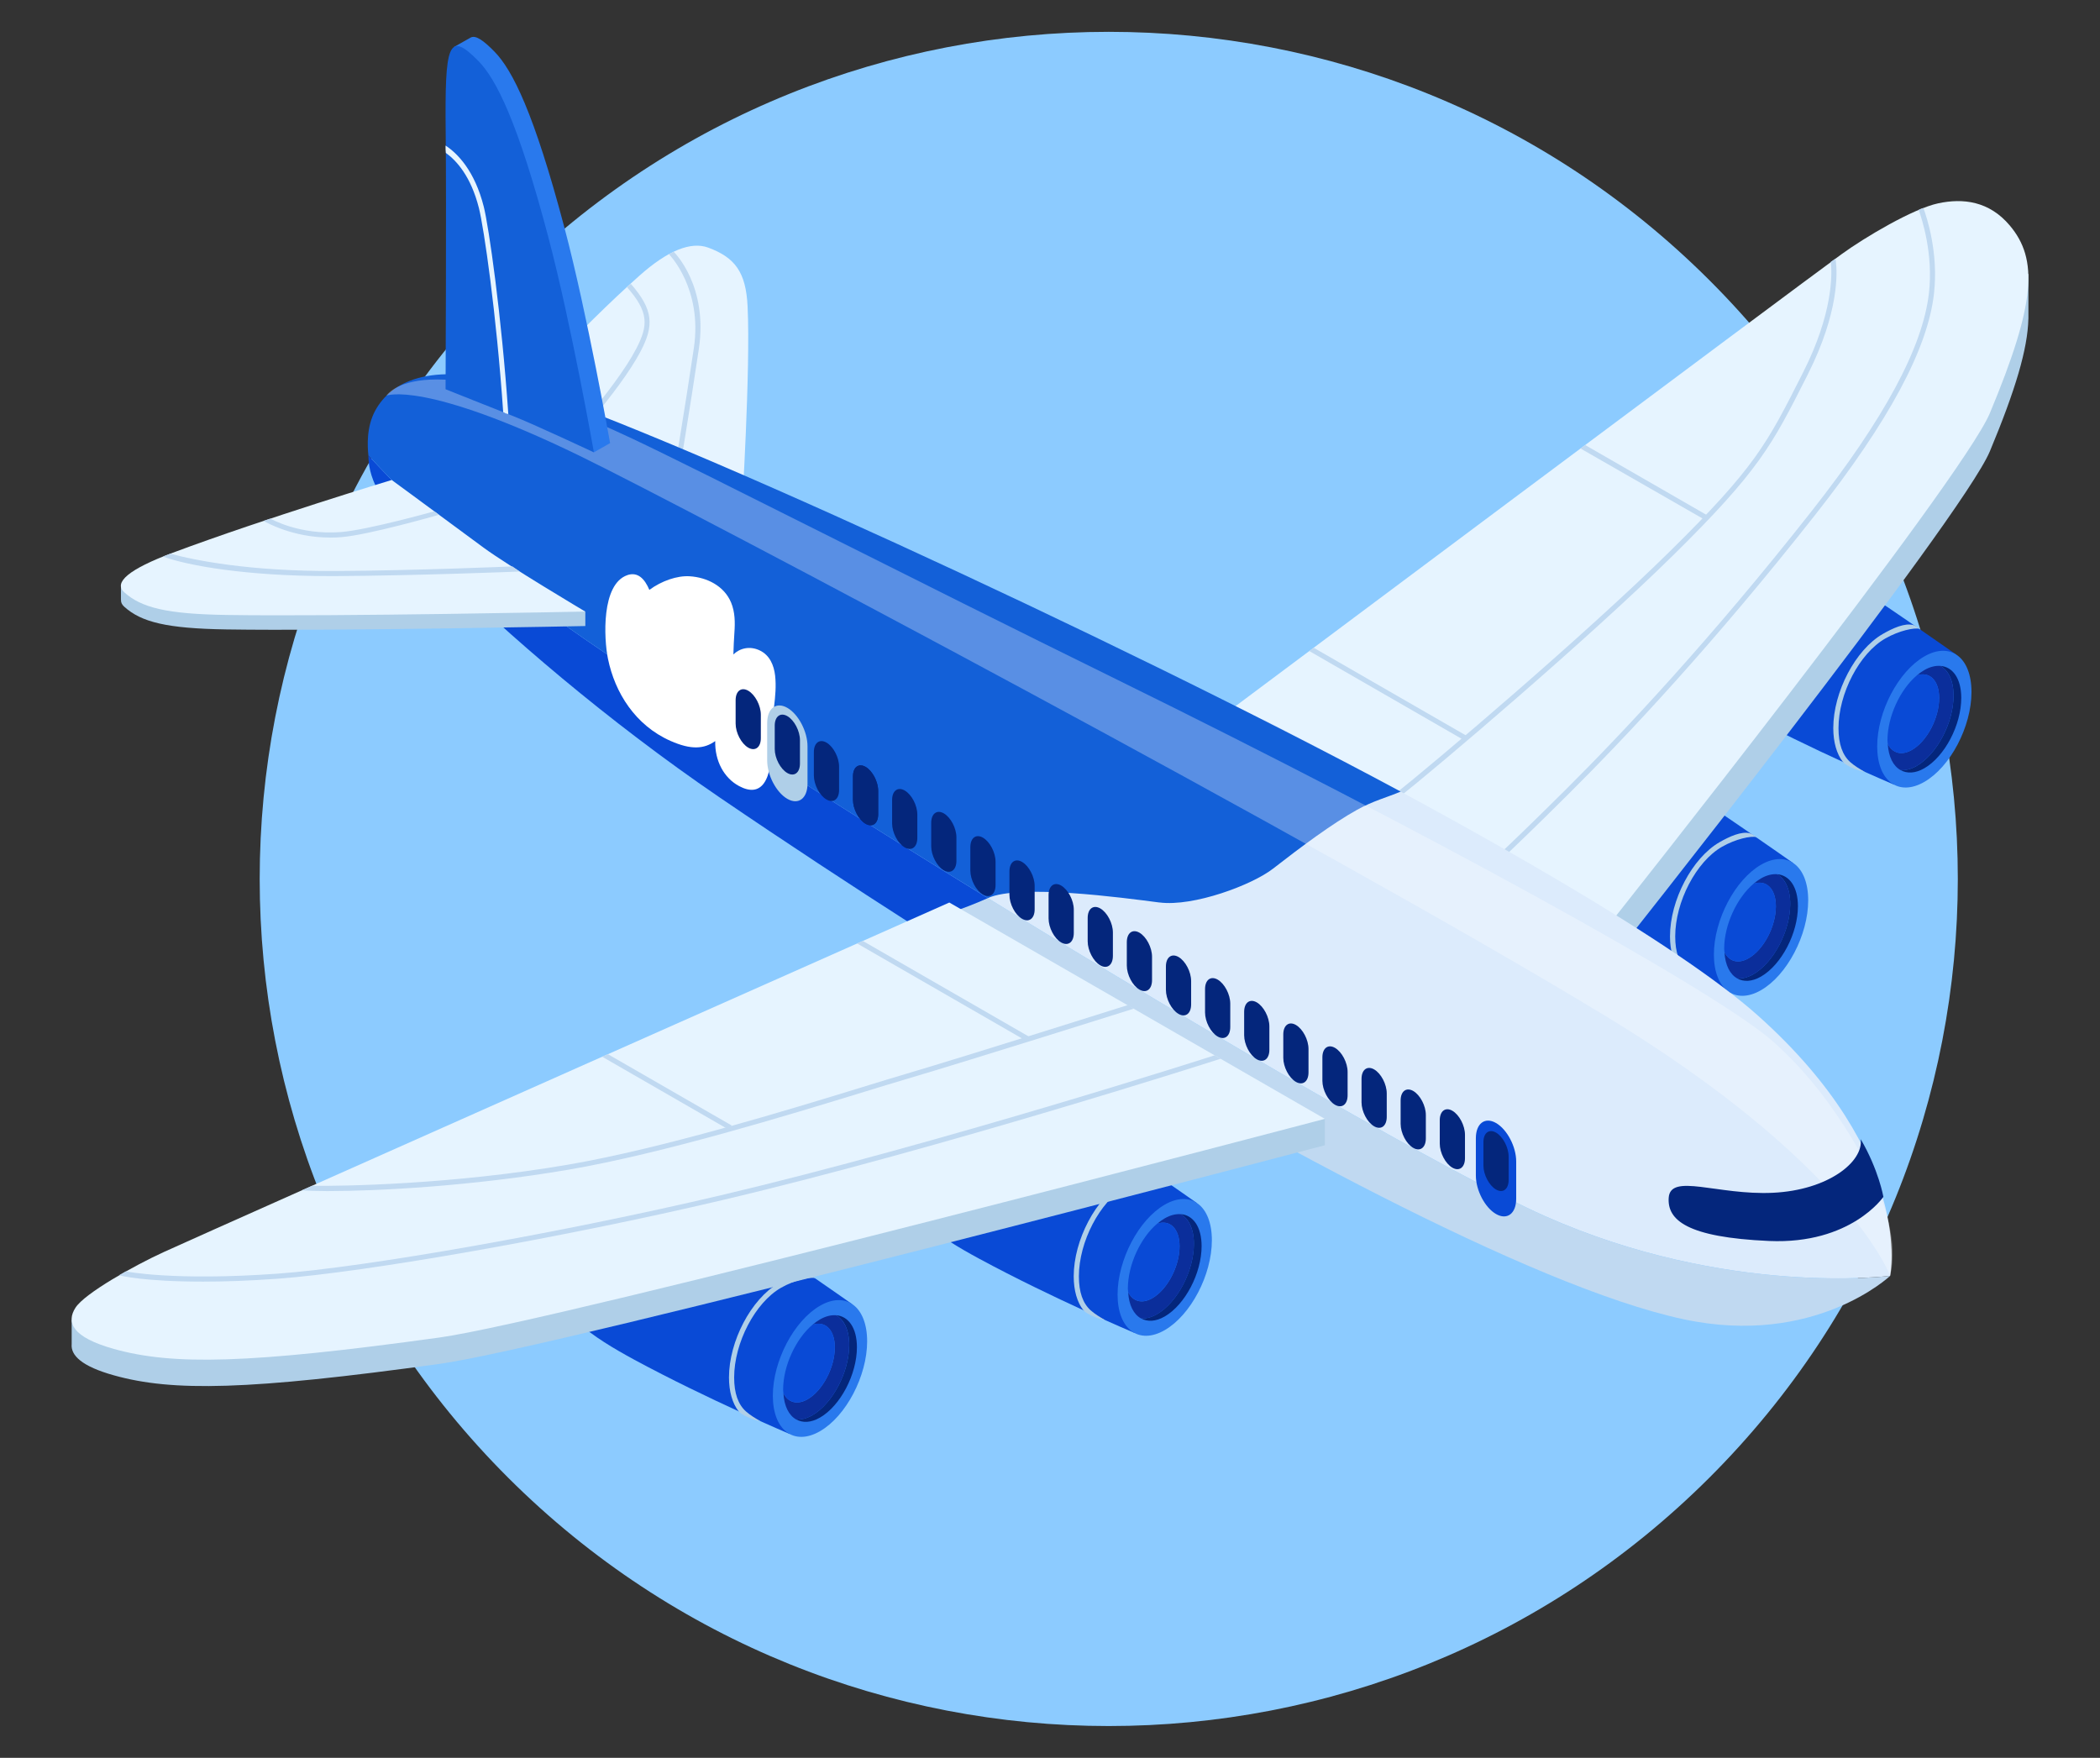 <?xml version="1.0" encoding="UTF-8"?> <svg xmlns="http://www.w3.org/2000/svg" width="264" height="221" viewBox="0 0 264 221" fill="none"><rect x="0" y="0" width="264" height="221" fill="#333333" stroke="none"/><g clip-path="url(#clip0_214_187)"><path d="M63.91 185.809C22.226 144.218 22.226 76.786 63.91 35.195C105.594 -6.396 173.178 -6.396 214.862 35.195C256.546 76.786 256.546 144.218 214.862 185.809C173.178 227.4 105.594 227.4 63.91 185.809Z" fill="#8CCBFF"></path><path d="M93.239 64.525C93.239 64.525 94.37 46.521 93.983 38.516C93.776 34.214 92.398 32.37 89.026 31.129C86.878 30.34 83.972 31.469 80.399 34.647C72.753 41.457 64.414 50.704 64.414 50.704L93.234 64.52L93.239 64.525Z" fill="#E6F4FF"></path><path d="M85.273 60.125C85.288 60.043 86.719 51.512 87.86 43.837C89.021 36.007 84.87 31.829 84.695 31.648L84.091 31.957C84.132 31.999 88.335 36.243 87.23 43.739C86.094 51.409 84.659 59.93 84.648 60.017L85.278 60.125H85.273Z" fill="#C0D9F1"></path><path d="M70.341 57.415C70.383 57.338 77.853 49.317 80.549 44.145C82.221 40.931 82.159 38.953 79.304 35.682L78.824 36.099C81.529 39.195 81.545 40.843 79.981 43.847C77.291 49.008 69.825 57.024 69.779 57.101L70.336 57.41L70.341 57.415Z" fill="#C0D9F1"></path><path d="M68.146 159.315C67.098 154.339 70.434 149.744 74.672 148.302C79.092 146.803 88.69 151.846 91.974 153.757C95.928 156.055 107.111 163.947 107.111 163.947L99.279 180.287C99.279 180.287 88.912 175.908 79.732 170.942C74.672 168.202 69.287 164.75 68.146 159.315Z" fill="#094AD6"></path><path d="M97.157 175.465C97.157 179.823 99.811 181.822 103.085 179.937C106.358 178.051 109.012 172.993 109.012 168.634C109.012 164.276 106.358 162.278 103.085 164.163C99.811 166.048 97.157 171.107 97.157 175.465Z" fill="#2979ED"></path><path d="M97.865 161.334C99.119 160.613 100.642 159.918 101.706 160.222C101.969 160.294 102.222 160.515 102.521 160.696C101.809 160.515 99.909 160.922 98.19 161.901C94.927 163.761 92.294 168.835 92.294 173.177C92.294 175.181 92.8 176.567 93.765 177.438C94.266 177.891 95.025 178.355 95.613 178.684C94.529 178.509 93.161 177.814 92.862 177.438C92.077 176.443 91.643 174.96 91.643 173.172C91.643 168.624 94.436 163.312 97.87 161.334H97.865Z" fill="#AFCFE8"></path><path d="M102.114 177.933C104.675 176.455 106.756 172.499 106.756 169.088C106.756 167.198 106.105 165.905 105.099 165.354C106.648 165.462 107.727 166.935 107.727 169.377C107.727 172.787 105.651 176.743 103.085 178.222C101.944 178.881 100.906 178.902 100.101 178.459C100.71 178.5 101.386 178.35 102.114 177.933Z" fill="#04267C"></path><path d="M101.531 175.919C103.421 174.832 104.949 171.911 104.949 169.402C104.949 167.171 103.736 166.018 102.145 166.553C102.45 166.296 102.765 166.069 103.085 165.884C103.808 165.466 104.484 165.317 105.099 165.358C106.1 165.915 106.756 167.208 106.756 169.093C106.756 172.503 104.68 176.459 102.114 177.938C101.392 178.355 100.715 178.505 100.101 178.463C99.177 177.953 98.578 176.794 98.485 175.151C99.048 176.315 100.194 176.691 101.531 175.919Z" fill="#0B2E9B"></path><path d="M104.949 169.396C104.949 171.91 103.421 174.826 101.531 175.913C100.194 176.685 99.048 176.309 98.485 175.145C98.475 175.001 98.449 174.872 98.449 174.718C98.449 171.735 100.034 168.335 102.146 166.542C103.741 166.012 104.949 167.16 104.949 169.391V169.396Z" fill="#094AD6"></path><path d="M111.484 146.606C110.436 141.63 113.771 137.035 118.01 135.593C122.43 134.094 132.028 139.137 135.311 141.048C139.266 143.346 150.449 151.238 150.449 151.238L142.617 167.578C142.617 167.578 132.25 163.199 123.07 158.233C118.01 155.493 112.625 152.041 111.484 146.606Z" fill="#094AD6"></path><path d="M140.495 162.756C140.495 167.114 143.149 169.113 146.423 167.228C149.696 165.342 152.35 160.284 152.35 155.925C152.35 151.567 149.696 149.569 146.423 151.454C143.149 153.339 140.495 158.398 140.495 162.756Z" fill="#2979ED"></path><path d="M141.202 148.625C142.457 147.904 143.98 147.209 145.044 147.513C145.307 147.585 145.56 147.806 145.859 147.987C145.147 147.806 143.247 148.213 141.528 149.192C138.265 151.052 135.632 156.126 135.632 160.468C135.632 162.472 136.138 163.858 137.103 164.729C137.604 165.182 138.363 165.646 138.951 165.975C137.862 165.8 136.499 165.105 136.199 164.729C135.415 163.734 134.981 162.251 134.981 160.463C134.981 155.915 137.774 150.603 141.208 148.625H141.202Z" fill="#AFCFE8"></path><path d="M145.446 165.224C148.007 163.746 150.088 159.79 150.088 156.379C150.088 154.489 149.437 153.196 148.431 152.645C149.98 152.753 151.059 154.226 151.059 156.668C151.059 160.078 148.983 164.034 146.417 165.513C145.276 166.172 144.238 166.193 143.433 165.75C144.042 165.791 144.718 165.642 145.446 165.224Z" fill="#04267C"></path><path d="M144.869 163.21C146.758 162.123 148.287 159.202 148.287 156.693C148.287 154.462 147.079 153.309 145.483 153.844C145.788 153.587 146.103 153.36 146.423 153.175C147.146 152.757 147.822 152.608 148.436 152.649C149.438 153.2 150.094 154.499 150.094 156.384C150.094 159.794 148.018 163.75 145.452 165.229C144.729 165.646 144.053 165.796 143.439 165.754C142.515 165.244 141.916 164.085 141.823 162.442C142.385 163.606 143.532 163.982 144.869 163.21Z" fill="#0B2E9B"></path><path d="M148.287 156.687C148.287 159.201 146.759 162.117 144.869 163.204C143.532 163.976 142.386 163.6 141.823 162.436C141.813 162.292 141.787 162.163 141.787 162.009C141.787 159.026 143.372 155.626 145.484 153.833C147.079 153.303 148.287 154.451 148.287 156.682V156.687Z" fill="#094AD6"></path><path d="M186.451 103.866C185.403 98.89 188.733 94.295 192.977 92.853C197.397 91.353 206.995 96.397 210.278 98.308C214.233 100.605 225.416 108.497 225.416 108.497L217.584 124.838C217.584 124.838 207.217 120.459 198.037 115.493C192.977 112.752 187.592 109.301 186.451 103.866Z" fill="#094AD6"></path><path d="M215.462 120.016C215.462 124.374 218.116 126.373 221.389 124.487C224.663 122.602 227.316 117.543 227.316 113.185C227.316 108.827 224.663 106.828 221.389 108.714C218.116 110.599 215.462 115.658 215.462 120.016Z" fill="#2979ED"></path><path d="M216.169 105.885C217.424 105.164 218.947 104.468 220.01 104.772C220.274 104.845 220.527 105.066 220.826 105.246C220.114 105.066 218.214 105.473 216.494 106.452C213.231 108.311 210.598 113.386 210.598 117.728C210.598 119.732 211.104 121.118 212.065 121.988C212.565 122.442 213.324 122.905 213.913 123.235C212.824 123.06 211.461 122.364 211.161 121.988C210.376 120.994 209.943 119.511 209.943 117.723C209.943 113.174 212.736 107.863 216.169 105.885Z" fill="#AFCFE8"></path><path d="M220.413 122.488C222.974 121.009 225.055 117.053 225.055 113.643C225.055 111.752 224.404 110.459 223.397 109.908C224.946 110.016 226.025 111.49 226.025 113.931C226.025 117.342 223.95 121.298 221.384 122.776C220.243 123.436 219.205 123.462 218.4 123.013C219.009 123.055 219.685 122.905 220.413 122.488Z" fill="#04267C"></path><path d="M219.836 120.469C221.725 119.382 223.254 116.462 223.254 113.953C223.254 111.722 222.045 110.568 220.45 111.104C220.755 110.846 221.07 110.62 221.39 110.434C222.112 110.017 222.789 109.868 223.403 109.909C224.405 110.465 225.061 111.758 225.061 113.644C225.061 117.054 222.985 121.01 220.419 122.489C219.696 122.906 219.02 123.055 218.405 123.014C217.481 122.504 216.882 121.345 216.789 119.702C217.352 120.866 218.498 121.242 219.836 120.469Z" fill="#0B2E9B"></path><path d="M223.254 113.953C223.254 116.467 221.726 119.382 219.836 120.469C218.499 121.242 217.353 120.866 216.79 119.702C216.78 119.557 216.754 119.429 216.754 119.274C216.754 116.297 218.339 112.892 220.45 111.099C222.046 110.568 223.254 111.717 223.254 113.948V113.953Z" fill="#094AD6"></path><path d="M206.978 77.681C205.93 72.704 209.266 68.109 213.504 66.667C217.924 65.168 227.522 70.211 230.806 72.122C234.76 74.42 245.943 82.312 245.943 82.312L238.111 98.652C238.111 98.652 227.744 94.273 218.564 89.307C213.504 86.567 208.119 83.115 206.978 77.681Z" fill="#094AD6"></path><path d="M235.99 93.831C235.99 98.183 238.643 100.187 241.917 98.302C245.19 96.416 247.844 91.358 247.844 87C247.844 82.642 245.19 80.643 241.917 82.528C238.643 84.414 235.99 89.472 235.99 93.831Z" fill="#2979ED"></path><path d="M236.697 79.7C237.951 78.978 239.474 78.283 240.538 78.587C240.801 78.659 241.054 78.88 241.354 79.061C240.641 78.88 238.741 79.287 237.022 80.266C233.759 82.126 231.126 87.2 231.126 91.543C231.126 93.546 231.632 94.932 232.592 95.803C233.093 96.256 233.852 96.72 234.44 97.049C233.356 96.874 231.988 96.179 231.688 95.803C230.904 94.809 230.47 93.325 230.47 91.537C230.47 86.989 233.263 81.678 236.697 79.7Z" fill="#AFCFE8"></path><path d="M240.946 96.299C243.507 94.82 245.588 90.864 245.588 87.454C245.588 85.563 244.937 84.27 243.931 83.719C245.48 83.827 246.559 85.3 246.559 87.742C246.559 91.152 244.483 95.109 241.917 96.587C240.776 97.246 239.738 97.267 238.933 96.824C239.542 96.865 240.218 96.716 240.946 96.299Z" fill="#04267C"></path><path d="M240.363 94.278C242.253 93.191 243.781 90.27 243.781 87.761C243.781 85.531 242.568 84.377 240.977 84.913C241.282 84.655 241.597 84.428 241.917 84.243C242.64 83.826 243.316 83.676 243.931 83.718C244.932 84.274 245.588 85.567 245.588 87.452C245.588 90.862 243.512 94.824 240.946 96.297C240.224 96.715 239.547 96.864 238.933 96.823C238.009 96.313 237.41 95.154 237.317 93.51C237.88 94.674 239.026 95.051 240.363 94.278Z" fill="#0B2E9B"></path><path d="M243.781 87.761C243.781 90.275 242.248 93.191 240.363 94.278C239.026 95.051 237.88 94.674 237.317 93.51C237.307 93.366 237.281 93.237 237.281 93.083C237.281 90.1 238.866 86.7 240.978 84.907C242.573 84.377 243.781 85.526 243.781 87.756V87.761Z" fill="#094AD6"></path><path d="M231.488 36.77C234.441 34.627 240.502 31.037 243.647 30.362C246.791 29.687 250.069 30.079 252.656 33.144C253.508 34.153 255 34.452 255 34.452V40.098H254.995C254.907 43.853 253.394 48.974 250.162 56.722C246.631 65.196 202.441 120.841 202.441 120.841L155.231 93.642C155.231 93.642 225.53 41.097 231.488 36.77Z" fill="#AFCFE8"></path><path d="M202.441 116.044C202.441 116.044 246.631 60.399 250.162 51.925C255.94 38.062 256.239 32.602 252.656 28.347C250.069 25.282 246.791 24.89 243.647 25.565C240.502 26.24 234.441 29.825 231.488 31.974C225.53 36.301 155.226 88.85 155.226 88.85L202.436 116.049L202.441 116.044Z" fill="#E6F4FF"></path><path d="M186.498 110.068C186.585 109.996 188.769 108.198 197.293 99.719C204.367 92.682 215.472 80.895 228.199 64.725C237.466 52.954 242.351 43.852 243.13 36.908C243.709 31.772 242.232 27.326 241.798 26.146C241.597 26.224 241.37 26.28 241.204 26.389C241.623 27.543 243.053 31.921 242.495 36.836C241.726 43.656 236.883 52.65 227.693 64.329C214.987 80.478 203.902 92.239 196.839 99.265C188.356 107.703 186.11 109.553 186.09 109.573L186.492 110.068H186.498Z" fill="#C0D9F1"></path><path d="M175.48 100.56C180.85 96.315 199.736 80.263 210.387 69.765C221.178 59.127 222.789 55.933 227.105 47.392L227.275 47.052C231.251 39.181 230.951 34.148 230.802 32.943C230.781 32.788 230.755 32.535 230.75 32.51L230.156 32.922C230.156 32.922 230.156 32.922 230.177 33.143C230.306 34.452 230.445 39.356 226.702 46.764L226.532 47.104C222.133 55.809 220.651 58.746 209.938 69.306C199.302 79.789 180.447 95.815 175.083 100.055L175.48 100.555V100.56Z" fill="#C0D9F1"></path><path d="M214.528 65.251C214.476 65.297 214.429 65.338 214.383 65.385L198.693 56.385L199.276 55.947L214.884 64.936C214.744 65.065 214.61 65.179 214.528 65.251Z" fill="#C0D9F1"></path><path d="M184.133 93.105L184.541 92.605L165.144 81.432L164.591 81.849L184.133 93.105Z" fill="#C0D9F1"></path><path d="M194.165 152.866C182.507 147.674 152.918 130.556 124.181 112.907C128.208 111.109 132.096 108.791 135.839 105.886C139.69 102.893 147.688 96.206 153.042 93.239C155.123 92.085 157.043 91.163 158.788 90.416C186.188 104.495 211.043 118.78 220.992 127.676C240.792 145.366 237.616 160.403 237.616 160.403C237.616 160.403 217.094 163.082 194.16 152.866H194.165Z" fill="#DCEBFC"></path><path d="M194.164 152.867C217.098 163.087 237.621 160.403 237.621 160.403C237.621 160.403 228.137 169.387 211.641 165.859C192.352 161.732 156.299 141.822 131.13 126.538C127.593 124.39 121.666 120.702 114.531 116.127C117.83 115.365 121.046 114.298 124.18 112.902C152.917 130.551 182.506 147.669 194.164 152.862V152.867Z" fill="#C0D9F1"></path><path d="M145.751 113.464C141.048 112.856 128.213 111.109 124.186 112.907C96.383 95.836 69.381 78.259 60.18 70.501C54.625 65.813 50.035 61.301 46.312 57.257C46.199 56.154 46.029 53.671 47.206 51.559C49.08 48.195 53.809 45.249 64.61 48.371C80.78 53.043 139.571 79.913 176.089 99.519C174.344 100.266 172.681 100.657 170.601 101.811C167.523 103.521 163.569 106.458 160.032 109.214C157.42 111.249 150.057 114.02 145.756 113.459L145.751 113.464Z" fill="#1360D8"></path><path d="M55.348 71.392C46.746 62.784 46.37 59.394 46.308 57.262C50.025 61.3 54.62 65.818 60.175 70.506C69.376 78.264 96.383 95.835 124.181 112.912C121.047 114.308 117.83 115.375 114.531 116.137C107.318 111.516 98.882 105.989 90.43 100.23C76.377 90.653 63.444 79.5 55.343 71.397L55.348 71.392Z" fill="#094AD6"></path><path opacity="0.3" d="M237.621 160.403C237.621 160.403 232.52 146.345 201.728 127.666C166.321 106.189 86.305 63.83 72.768 57.256C53.257 47.788 48.584 49.74 48.584 49.74C48.584 49.74 52.849 42.554 79.603 55.201C88.556 59.43 113.886 72.401 140.563 85.512C178.345 104.082 215.818 124.549 223.046 131.076C226.49 134.187 229.159 137.422 231.901 141.667C235.757 147.643 238.953 154.896 237.616 160.403H237.621Z" fill="white"></path><path d="M233.92 143.223C234.271 146.082 229.8 149.636 222.86 149.961C215.921 150.285 209.979 147.436 209.778 150.599C209.602 153.371 212.039 155.565 222.401 156.019C232.691 156.467 236.77 150.471 236.77 150.471C236.77 150.471 236.181 147.086 233.92 143.223Z" fill="#04267C"></path><path d="M9.011 169.022V165.92H11.443C13.89 164.128 17.912 161.949 20.612 160.712C28.124 157.282 119.344 116.781 119.344 116.781L159.961 140.179L159.78 139.113L166.554 140.668V143.981C166.554 143.981 69.96 169.439 55.245 171.474C31.181 174.801 21.701 174.977 14.318 172.911C10.265 171.778 8.913 170.412 9.006 169.027L9.011 169.022Z" fill="#AFCFE8"></path><path d="M166.559 140.663C166.559 140.663 69.965 166.121 55.25 168.156C31.186 171.484 21.706 171.659 14.323 169.593C9 168.104 8.324 166.214 9.491 164.406C10.658 162.592 16.889 159.1 20.612 157.4C28.124 153.969 119.343 113.469 119.343 113.469L166.559 140.668V140.663Z" fill="#E6F4FF"></path><path d="M25.537 161.129C28.134 161.129 31.247 161.031 34.923 160.763C46.055 159.954 71.095 155.529 90.74 150.898C118.419 144.371 153.093 133.224 153.444 133.11L152.696 132.678C152.345 132.791 118.248 143.753 90.59 150.28C70.971 154.906 45.977 159.336 34.872 160.13C21.892 161.062 15.887 159.862 15.831 159.841L14.968 160.33C15.144 160.377 18.025 161.129 25.532 161.129H25.537Z" fill="#C0D9F1"></path><path d="M41.326 149.745C47.299 149.745 59.184 149.158 71.503 147.051C83.378 145.016 99.197 140.164 108.651 137.269C110.731 136.63 112.544 136.073 114 135.646C122.136 133.24 142.313 126.883 142.515 126.816L141.823 126.348C141.621 126.409 121.951 132.627 113.819 135.033C112.368 135.46 110.551 136.017 108.465 136.661C99.027 139.556 83.228 144.398 71.395 146.428C56.747 148.937 42.978 149.132 39.229 149.086L37.928 149.663C38.605 149.699 40.169 149.75 41.32 149.75L41.326 149.745Z" fill="#C0D9F1"></path><path d="M129.075 130.9L129.396 130.349L108.465 118.295L107.747 118.614L129.075 130.9Z" fill="#C0D9F1"></path><path d="M91.659 142.048L91.98 141.497L76.418 132.533L75.701 132.853L91.659 142.048Z" fill="#C0D9F1"></path><path d="M78.86 72.307C80.177 71.859 81.044 72.761 81.633 74.162C83.166 73.034 85.123 72.349 86.713 72.451C88.882 72.591 91.04 73.667 91.907 75.748C92.408 76.949 92.418 78.262 92.325 79.535C92.258 80.436 92.227 81.363 92.196 82.28C93.007 81.492 94.272 81.173 95.526 81.781C96.765 82.378 97.292 83.635 97.442 84.928C97.741 87.571 96.936 90.085 97.013 92.784C97.168 98.353 95.66 100.295 92.914 98.827C91.009 97.807 89.852 95.653 89.914 93.17C88.505 94.18 86.873 94.288 84.297 93.15C79.877 91.197 77.301 87.102 76.428 82.811C75.912 80.287 75.577 73.435 78.871 72.307H78.86Z" fill="white"></path><path d="M98.981 100.434C100.375 101.238 101.516 100.377 101.516 98.523V93.825C101.516 91.97 100.375 89.796 98.981 88.993C97.587 88.189 96.446 89.049 96.446 90.904V95.602C96.446 97.456 97.587 99.63 98.981 100.434Z" fill="#AFCFE8"></path><path d="M188.072 152.629C189.466 153.433 190.607 152.573 190.607 150.718V146.02C190.607 144.166 189.466 141.992 188.072 141.188C186.678 140.384 185.537 141.245 185.537 143.099V147.797C185.537 149.652 186.678 151.826 188.072 152.629Z" fill="#094AD6"></path><path d="M182.584 146.804C183.456 147.308 184.169 146.768 184.169 145.608V142.672C184.169 141.513 183.456 140.153 182.584 139.648C181.711 139.143 180.999 139.684 180.999 140.843V143.78C180.999 144.939 181.711 146.299 182.584 146.804Z" fill="#04267C"></path><path d="M188.072 149.549C188.945 150.054 189.657 149.513 189.657 148.354V145.418C189.657 144.259 188.945 142.899 188.072 142.394C187.2 141.894 186.487 142.43 186.487 143.589V146.526C186.487 147.685 187.2 149.045 188.072 149.549Z" fill="#04267C"></path><path d="M177.664 144.315C178.537 144.82 179.249 144.279 179.249 143.12V140.184C179.249 139.025 178.537 137.665 177.664 137.16C176.791 136.66 176.079 137.196 176.079 138.355V141.291C176.079 142.45 176.791 143.81 177.664 144.315Z" fill="#04267C"></path><path d="M172.749 141.604C173.621 142.104 174.334 141.568 174.334 140.409V137.473C174.334 136.314 173.621 134.954 172.749 134.449C171.876 133.949 171.164 134.485 171.164 135.644V138.58C171.164 139.739 171.876 141.099 172.749 141.604Z" fill="#04267C"></path><path d="M167.828 138.895C168.701 139.395 169.413 138.859 169.413 137.7V134.764C169.413 133.605 168.701 132.245 167.828 131.74C166.956 131.235 166.243 131.776 166.243 132.935V135.871C166.243 137.031 166.956 138.391 167.828 138.895Z" fill="#04267C"></path><path d="M162.913 136.016C163.786 136.516 164.498 135.98 164.498 134.821V131.885C164.498 130.726 163.786 129.366 162.913 128.861C162.04 128.356 161.328 128.897 161.328 130.056V132.993C161.328 134.152 162.04 135.512 162.913 136.016Z" fill="#04267C"></path><path d="M157.993 133.176C158.866 133.676 159.578 133.14 159.578 131.981V129.045C159.578 127.886 158.866 126.526 157.993 126.021C157.121 125.521 156.408 126.057 156.408 127.216V130.153C156.408 131.312 157.121 132.672 157.993 133.176Z" fill="#04267C"></path><path d="M153.077 130.313C153.95 130.818 154.662 130.277 154.662 129.118V126.182C154.662 125.023 153.95 123.663 153.077 123.158C152.205 122.658 151.492 123.194 151.492 124.353V127.289C151.492 128.448 152.205 129.808 153.077 130.313Z" fill="#04267C"></path><path d="M148.157 127.469C149.03 127.974 149.742 127.433 149.742 126.274V123.338C149.742 122.179 149.03 120.819 148.157 120.314C147.285 119.814 146.572 120.35 146.572 121.509V124.445C146.572 125.605 147.285 126.965 148.157 127.469Z" fill="#04267C"></path><path d="M143.242 124.415C144.115 124.92 144.827 124.379 144.827 123.22V120.283C144.827 119.124 144.115 117.764 143.242 117.259C142.37 116.76 141.657 117.295 141.657 118.454V121.391C141.657 122.55 142.37 123.91 143.242 124.415Z" fill="#04267C"></path><path d="M138.322 121.366C139.195 121.871 139.907 121.33 139.907 120.171V117.234C139.907 116.075 139.195 114.715 138.322 114.211C137.45 113.711 136.737 114.247 136.737 115.406V118.342C136.737 119.501 137.45 120.861 138.322 121.366Z" fill="#04267C"></path><path d="M133.406 118.491C134.279 118.991 134.991 118.455 134.991 117.296V114.36C134.991 113.201 134.279 111.841 133.406 111.336C132.534 110.831 131.821 111.372 131.821 112.531V115.467C131.821 116.626 132.534 117.986 133.406 118.491Z" fill="#04267C"></path><path d="M128.486 115.518C129.359 116.018 130.071 115.482 130.071 114.323V111.387C130.071 110.228 129.359 108.868 128.486 108.363C127.614 107.858 126.901 108.399 126.901 109.558V112.495C126.901 113.654 127.614 115.014 128.486 115.518Z" fill="#04267C"></path><path d="M123.571 112.47C124.444 112.974 125.156 112.434 125.156 111.274V108.338C125.156 107.179 124.444 105.819 123.571 105.314C122.699 104.809 121.986 105.35 121.986 106.509V109.446C121.986 110.605 122.699 111.965 123.571 112.47Z" fill="#04267C"></path><path d="M118.651 109.415C119.524 109.92 120.236 109.379 120.236 108.22V105.283C120.236 104.124 119.524 102.764 118.651 102.259C117.779 101.76 117.066 102.295 117.066 103.454V106.391C117.066 107.55 117.779 108.91 118.651 109.415Z" fill="#04267C"></path><path d="M113.735 106.54C114.608 107.039 115.32 106.504 115.32 105.345V102.408C115.32 101.249 114.608 99.889 113.735 99.384C112.863 98.885 112.15 99.42 112.15 100.579V103.516C112.15 104.675 112.863 106.035 113.735 106.54Z" fill="#04267C"></path><path d="M108.815 103.567C109.688 104.072 110.4 103.531 110.4 102.372V99.436C110.4 98.276 109.688 96.917 108.815 96.412C107.943 95.912 107.23 96.448 107.23 97.607V100.543C107.23 101.702 107.943 103.062 108.815 103.567Z" fill="#04267C"></path><path d="M108.815 103.567C109.688 104.072 110.4 103.531 110.4 102.372V99.436C110.4 98.276 109.688 96.917 108.815 96.412C107.943 95.912 107.23 96.448 107.23 97.607V100.543C107.23 101.702 107.943 103.062 108.815 103.567Z" fill="#04267C"></path><path d="M103.9 100.516C104.773 101.016 105.485 100.48 105.485 99.321V96.385C105.485 95.226 104.773 93.866 103.9 93.361C103.028 92.856 102.315 93.397 102.315 94.556V97.493C102.315 98.652 103.028 100.012 103.9 100.516Z" fill="#04267C"></path><path d="M98.98 97.188C99.853 97.688 100.565 97.152 100.565 95.993V93.057C100.565 91.898 99.853 90.538 98.98 90.033C98.108 89.533 97.395 90.069 97.395 91.228V94.164C97.395 95.323 98.108 96.683 98.98 97.188Z" fill="#04267C"></path><path d="M94.064 93.995C94.937 94.495 95.649 93.959 95.649 92.8V89.864C95.649 88.704 94.937 87.344 94.064 86.84C93.192 86.335 92.479 86.876 92.479 88.035V90.971C92.479 92.13 93.192 93.49 94.064 93.995Z" fill="#04267C"></path><path d="M15.206 75.398V73.59L16.518 73.766C17.592 73.019 19.321 72.194 21.727 71.298C33.545 66.894 49.241 62.154 49.241 62.154C49.241 62.154 51.879 64.076 60.8 70.664C62.453 71.885 66.061 74.136 69.025 75.95V75.481L73.584 76.898V78.706C73.584 78.706 42.333 79.355 28.439 79.133C20.973 79.015 17.767 78.222 15.619 76.279C15.32 76.012 15.191 75.718 15.211 75.409L15.206 75.398Z" fill="#AFCFE8"></path><path d="M73.579 76.887C73.579 76.887 42.327 77.536 28.434 77.314C20.968 77.196 17.762 76.403 15.614 74.46C14.246 73.224 16.208 71.55 21.727 69.489C33.545 65.085 49.241 60.346 49.241 60.346C49.241 60.346 51.879 62.267 60.8 68.856C63.847 71.107 73.584 76.892 73.584 76.892L73.579 76.887Z" fill="#E6F4FF"></path><path d="M57.104 5.886L59.117 4.753C59.143 4.737 59.174 4.716 59.2 4.706C59.825 4.418 60.759 5.062 62.153 6.483C64.44 8.812 67.146 14.226 70.951 28.593C73.842 39.509 76.697 55.71 76.697 55.71L74.658 56.869L73.476 54.221C71.075 53.119 67.972 51.713 66.506 51.141C64.425 50.327 58.049 47.782 58.049 47.782C58.049 47.782 58.162 24.987 58.064 15.56C58.038 12.897 58.038 10.78 58.111 9.131L58.044 9.198L57.104 5.896V5.886Z" fill="#2979ED"></path><path d="M60.119 7.643C62.406 9.971 65.112 15.385 68.917 29.753C71.808 40.668 74.663 56.87 74.663 56.87C74.663 56.87 67.048 53.305 64.471 52.295C62.391 51.481 56.014 48.936 56.014 48.936C56.014 48.936 56.128 26.141 56.03 16.714C55.916 5.598 56.319 3.774 60.119 7.648V7.643Z" fill="#1360D8"></path><path d="M41.439 72.427C41.687 72.427 41.929 72.427 42.182 72.427C52.291 72.376 65.209 71.861 65.333 71.855L64.419 71.212C64.295 71.217 52.276 71.737 42.177 71.788C31.381 71.84 24.494 70.449 21.412 69.609L20.482 69.97C23.59 71.114 30.963 72.427 41.434 72.427H41.439Z" fill="#C0D9F1"></path><path d="M41.517 67.588C41.966 67.588 42.431 67.573 42.9 67.532C46.339 67.259 54.842 64.817 55.193 64.719L54.6 64.281C54.512 64.307 46.225 66.63 42.849 66.893C37.613 67.295 34.03 65.219 33.994 65.198L33.127 65.487C33.519 65.698 36.808 67.583 41.511 67.583L41.517 67.588Z" fill="#C0D9F1"></path><path d="M63.903 52.068C63.046 39.55 61.44 28.459 60.816 25.982C59.669 21.453 57.506 19.279 56.014 18.301C56.014 18.641 56.014 18.976 56.05 19.223C57.398 20.197 59.194 22.169 60.201 26.136C60.826 28.588 62.406 39.411 63.258 51.811C63.666 52.037 63.449 51.919 63.908 52.068H63.903Z" fill="#E6F4FF"></path></g><defs><clipPath id="clip0_214_187"><rect width="246" height="213" fill="white" transform="matrix(-1 0 0 1 255 4)"></rect></clipPath></defs></svg> 
